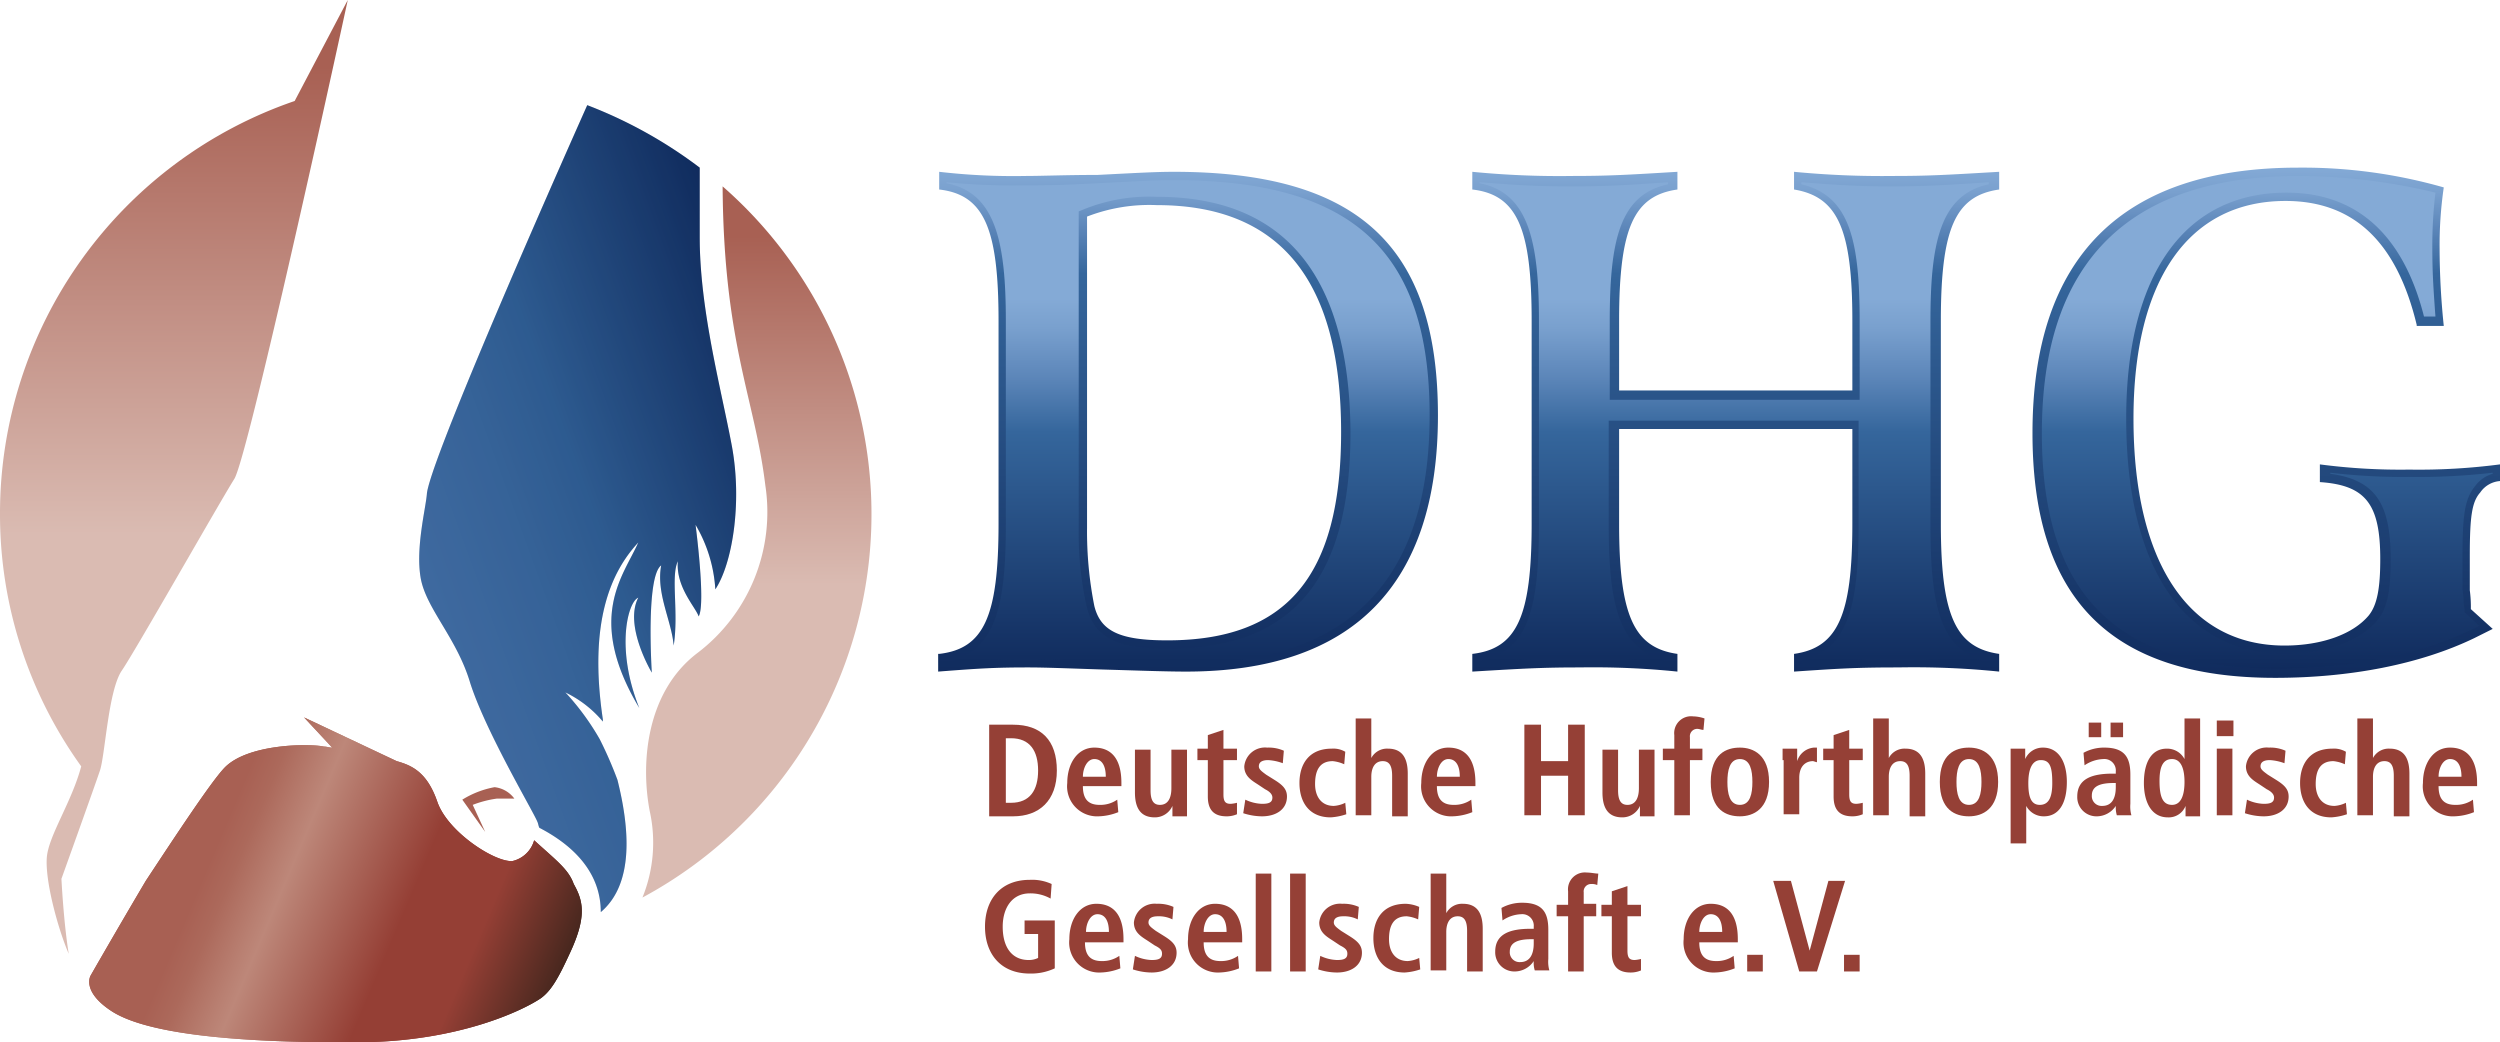 <svg id="Ebene_1" data-name="Ebene 1" xmlns="http://www.w3.org/2000/svg" xmlns:xlink="http://www.w3.org/1999/xlink" viewBox="0 0 240.1 100.11"><defs><linearGradient id="Unbenannter_Verlauf" x1="14.24" y1="21.37" x2="52.53" y2="5.11" gradientTransform="matrix(1, 0, 0, -1, 0, 102)" gradientUnits="userSpaceOnUse"><stop offset="0.15" stop-color="#a86053"/><stop offset="0.21" stop-color="#ac695b"/><stop offset="0.3" stop-color="#b98072"/><stop offset="0.33" stop-color="#bd8779"/><stop offset="0.61" stop-color="#953f35"/><stop offset="0.79" stop-color="#953f35"/><stop offset="1" stop-color="#47271e"/></linearGradient><linearGradient id="Unbenannter_Verlauf_3" x1="16.7" y1="10.4" x2="16.7" y2="102" gradientTransform="matrix(1, 0, 0, -1, 0, 102)" gradientUnits="userSpaceOnUse"><stop offset="0.44" stop-color="#dabbb2"/><stop offset="0.93" stop-color="#a86053"/></linearGradient><linearGradient id="Unbenannter_Verlauf_4" x1="40.04" y1="46.96" x2="76.58" y2="60.26" gradientTransform="matrix(1, 0, 0, -1, 0, 102)" gradientUnits="userSpaceOnUse"><stop offset="0" stop-color="#4b79b0"/><stop offset="0.27" stop-color="#4070a6"/><stop offset="0.46" stop-color="#35669c"/><stop offset="1" stop-color="#102b5d"/></linearGradient><linearGradient id="Unbenannter_Verlauf_5" x1="72.7" y1="15.8" x2="72.7" y2="84.1" xlink:href="#Unbenannter_Verlauf_3"/><linearGradient id="Unbenannter_Verlauf_6" x1="114.1" y1="85.97" x2="114.1" y2="36.98" gradientTransform="matrix(1, 0, 0, -1, 0, 102)" gradientUnits="userSpaceOnUse"><stop offset="0" stop-color="#84aad6"/><stop offset="0.05" stop-color="#79a0ce"/><stop offset="0.12" stop-color="#5c86b9"/><stop offset="0.21" stop-color="#35669c"/><stop offset="1" stop-color="#102b5d"/></linearGradient><linearGradient id="Unbenannter_Verlauf_7" x1="166.7" y1="85.97" x2="166.7" y2="36.98" xlink:href="#Unbenannter_Verlauf_6"/><linearGradient id="Unbenannter_Verlauf_8" x1="217.65" y1="85.97" x2="217.65" y2="36.97" xlink:href="#Unbenannter_Verlauf_6"/><linearGradient id="Unbenannter_Verlauf_9" x1="114.1" y1="85.16" x2="114.1" y2="37.79" gradientTransform="matrix(1, 0, 0, -1, 0, 102)" gradientUnits="userSpaceOnUse"><stop offset="0.25" stop-color="#84aad6"/><stop offset="0.31" stop-color="#79a0ce"/><stop offset="0.41" stop-color="#5c86b9"/><stop offset="0.52" stop-color="#35669c"/><stop offset="1" stop-color="#102b5d"/></linearGradient><linearGradient id="Unbenannter_Verlauf_10" x1="166.5" y1="85.16" x2="166.5" y2="37.79" xlink:href="#Unbenannter_Verlauf_9"/><linearGradient id="Unbenannter_Verlauf_11" x1="217.75" y1="85.16" x2="217.75" y2="37.79" xlink:href="#Unbenannter_Verlauf_9"/></defs><title>dhg-logo</title><path d="M51.3,80.7a2.83,2.83,0,0,1-2.1,2c-1.7.1-6.2-2.8-7.2-5.7s-2.5-3.5-3.9-3.9l-8.9-4.2,2.7,2.9c-.3,0-.5-.1-.8-.1-1.3-.3-7.4-.3-9.6,2.1-1.3,1.4-4.6,6.4-7.5,10.8-2.9,4.9-5.3,9.1-5.3,9.1s-.9,1.5,2,3.4,10.2,3.1,24,3c9.3-.1,15.4-3,17.2-4.2,1-.7,1.7-1.9,2.8-4.3,1.7-3.6,1.3-5.1.4-6.7C54.6,83.5,53.5,82.7,51.3,80.7Z" fill="url(#Unbenannter_Verlauf)"/><path d="M51.3,80.7a2.83,2.83,0,0,1-2.1,2c-1.7.1-6.2-2.8-7.2-5.7s-2.5-3.5-3.9-3.9l-8.9-4.2,2.7,2.9c-.3,0-.5-.1-.8-.1-1.3-.3-7.4-.3-9.6,2.1-1.3,1.4-4.6,6.4-7.5,10.8-2.9,4.9-5.3,9.1-5.3,9.1s-.9,1.5,2,3.4,10.2,3.1,24,3c9.3-.1,15.4-3,17.2-4.2,1-.7,1.7-1.9,2.8-4.3,1.7-3.6,1.3-5.1.4-6.7C54.6,83.5,53.5,82.7,51.3,80.7Z" fill="url(#Unbenannter_Verlauf)"/><path d="M6.6,91.6c-.5-3.1-.7-7.2-.7-7.2S9.1,75.5,9.6,74s.8-7.7,2.1-9.6S21,48.4,22.5,46c1.1-1.7,7.6-30.8,10.9-46L28.3,9.7h0A41.88,41.88,0,0,0,0,49.3,41.43,41.43,0,0,0,7.8,73.6c-.9,3.4-3.1,6.6-3.3,8.7C4.3,84.6,5.6,89.3,6.6,91.6Z" fill="url(#Unbenannter_Verlauf_3)"/><path d="M70.3,42.9c-1-5.4-3.1-13.1-3.1-20.1V16.1a43.87,43.87,0,0,0-10.8-6C49.9,24.7,41.3,44.6,41,47.4c-.1,1.4-1.1,5.2-.6,8.1s3.4,5.7,4.7,9.9c1.4,4.6,6.1,12.5,6.5,13.5.1.2.1.4.2.6,2.7,1.4,5.9,3.9,5.9,8.1,3.3-2.8,2.7-8.3,1.6-12.7h0A38,38,0,0,0,57.6,71a24.38,24.38,0,0,0-3.3-4.5,10.79,10.79,0,0,1,3.6,2.8v-.2c-1.4-9.4.8-14.2,3.4-17-1.4,3.2-5.1,7.2.1,15.9-2.3-5.7-1.1-10.2-.1-10.6-1.4,2.7,1.3,7.2,1.3,7.2s-.6-9.2.9-10.3c-.5,2.7,1,5.3,1.2,7.7.5-3.2-.3-6.6.4-8.1-.2,2.5,1.7,4.4,2,5.3.7-1.2-.3-8.8-.3-8.8a13.79,13.79,0,0,1,1.9,6.2C70.3,54.2,71.3,48.4,70.3,42.9Z" fill="url(#Unbenannter_Verlauf_4)"/><g opacity="0.2"><path d="M70.3,42.9c-1-5.4-3.1-13.1-3.1-20.1V16.1a43.87,43.87,0,0,0-10.8-6C49.9,24.7,41.3,44.6,41,47.4c-.1,1.4-1.1,5.2-.6,8.1s3.4,5.7,4.7,9.9c1.4,4.6,6.1,12.5,6.5,13.5.1.2.1.4.2.6,2.7,1.4,5.9,3.9,5.9,8.1,3.3-2.8,2.7-8.3,1.6-12.7h0A38,38,0,0,0,57.6,71a24.38,24.38,0,0,0-3.3-4.5,10.79,10.79,0,0,1,3.6,2.8v-.2c-1.4-9.4.8-14.2,3.4-17-1.4,3.2-5.1,7.2.1,15.9-2.3-5.7-1.1-10.2-.1-10.6-1.4,2.7,1.3,7.2,1.3,7.2s-.6-9.2.9-10.3c-.5,2.7,1,5.3,1.2,7.7.5-3.2-.3-6.6.4-8.1-.2,2.5,1.7,4.4,2,5.3.7-1.2-.3-8.8-.3-8.8a13.79,13.79,0,0,1,1.9,6.2C70.3,54.2,71.3,48.4,70.3,42.9Z" fill="#102b5d"/></g><path d="M69.4,17.9c.1,15.1,3.1,20.4,4.1,28.7A17,17,0,0,1,67,62.7c-4.9,3.7-5.5,10.5-4.6,15.2a14,14,0,0,1-.7,8.3,41.81,41.81,0,0,0,7.7-68.3Z" fill="url(#Unbenannter_Verlauf_5)"/><path d="M46.6,79.9l-1.2-2.6a10.21,10.21,0,0,1,2.3-.6h1.7a2.73,2.73,0,0,0-1.9-1.1,8.86,8.86,0,0,0-3.1,1.2Z" fill="#a86053"/><path d="M90.2,62.8c4.3-.5,5.7-3.6,5.7-12.5V30.8c0-8.9-1.4-12.1-5.7-12.6V16.5a62,62,0,0,0,8.3.4c1.6,0,3.9-.1,6.9-.1,3.9-.2,5.7-.3,7.3-.3,17.7,0,25.4,7.1,25.4,23.4s-8.2,24.6-24.2,24.6c-1.9,0-4.6-.1-8-.2-3.1-.1-5.5-.2-7.1-.2-3.3,0-4.8.1-8.7.4V62.8Zm14.2-12.1a36.71,36.71,0,0,0,.7,7.5c.6,2.4,2.4,3.3,7,3.3,11.5,0,16.7-6.2,16.7-20,0-14.5-5.8-21.8-17.7-21.8a16.58,16.58,0,0,0-6.7,1.1Z" fill="url(#Unbenannter_Verlauf_6)"/><path d="M177.9,37.5V30.8c0-8.8-1.4-11.9-5.6-12.6V16.5a88.19,88.19,0,0,0,9.6.4c3.3,0,5-.1,10.1-.4v1.7c-4.2.6-5.6,3.7-5.6,12.6V50.3c0,8.8,1.4,11.9,5.6,12.5v1.7a81.14,81.14,0,0,0-9.7-.4c-3.9,0-5.6.1-10,.4V62.8c4.2-.6,5.6-3.7,5.6-12.5V41.2H155.5v9.1c0,8.8,1.4,11.9,5.6,12.5v1.7a79.58,79.58,0,0,0-9.4-.4c-3.5,0-5.3.1-10.3.4V62.8c4.3-.5,5.7-3.6,5.7-12.5V30.8c0-8.9-1.4-12.1-5.7-12.6V16.5a85.48,85.48,0,0,0,9.6.4c3.4,0,5.2-.1,10.1-.4v1.7c-4.2.6-5.6,3.7-5.6,12.6v6.7Z" fill="url(#Unbenannter_Verlauf_7)"/><path d="M232.1,31.2c-1.9-7.9-6-11.9-12.6-11.9-9.3,0-14.6,7.6-14.6,20.9,0,13.8,5.3,21.8,14.5,21.8,3.6,0,6.6-1.1,8.1-2.9.8-1,1.1-2.6,1.1-5.4,0-5.3-1.4-7.1-5.8-7.4V44.6a59.4,59.4,0,0,0,8.6.5,60,60,0,0,0,8.7-.5v1.6a2.52,2.52,0,0,0-1.9,1.1c-.8.9-1,2.3-1,6.1v3.3a12.13,12.13,0,0,1,.1,1.8l2.1,1.9-1.8.9c-5.2,2.5-11.9,3.8-19.1,3.8-15.8,0-23.3-7.6-23.3-23.5,0-16.9,8.6-25.5,25.5-25.5a49.33,49.33,0,0,1,14,1.9,38.14,38.14,0,0,0-.4,5.9,72.36,72.36,0,0,0,.4,7.4h-2.6Z" fill="url(#Unbenannter_Verlauf_8)"/><path d="M114,63.7c-1.9,0-4.6-.1-8-.2-3.2-.1-5.5-.2-7.2-.2a72.07,72.07,0,0,0-7.9.4v-.1c4.8-1,5.7-5.6,5.7-13.2V30.8c0-7.6-1-12.3-5.7-13.2v-.1a64.39,64.39,0,0,0,7.5.3c1.2,0,2.8,0,4.9-.1l2.1-.1c3.8-.2,5.7-.3,7.3-.3,17.2,0,24.6,6.8,24.6,22.6S129.5,63.7,114,63.7Zm-2.9-44.8a16.68,16.68,0,0,0-7,1.2l-.5.2V50.7a31.88,31.88,0,0,0,.8,7.7c.8,3.2,3.6,3.9,7.8,3.9,11.9,0,17.5-6.6,17.5-20.8-.1-15-6.3-22.6-18.6-22.6Z" fill="url(#Unbenannter_Verlauf_9)"/><path d="M142.1,63.5c4.8-.9,5.7-5.4,5.7-13.2V30.8c0-7.6-1-12.3-5.7-13.2v-.1c3.9.3,5.5.4,8.8.4s5.1-.1,9.3-.4v.2c-4.7,1-5.6,5.5-5.6,13.2v7.5h24V30.9c0-7.7-.9-12.1-5.6-13.2v-.2c3.9.3,5.6.4,8.7.4s4.8-.1,9.3-.4v.2c-4.7,1-5.6,5.7-5.6,13.2V50.4c0,7.7.9,12.2,5.6,13.2v.1a88.33,88.33,0,0,0-8.9-.4c-3.6,0-5.4.1-9.2.4v-.2c4.7-1.1,5.6-5.5,5.6-13.2V40.4h-24v9.9c0,7.7.9,12.1,5.6,13.2v.1a85.11,85.11,0,0,0-8.6-.4c-3.3,0-5.1.1-9.5.4v-.1Z" fill="url(#Unbenannter_Verlauf_10)"/><path d="M218.6,64.2c-15.4,0-22.5-7.2-22.5-22.6,0-16.4,8.3-24.7,24.7-24.7a56.61,56.61,0,0,1,13.1,1.6,43.33,43.33,0,0,0-.3,5.3c0,2.3.1,3.9.3,6.6h-1.1c-2-7.9-6.5-11.9-13.2-11.9-9.8,0-15.4,7.9-15.4,21.7,0,14.3,5.6,22.6,15.3,22.6,3.8,0,7.1-1.2,8.8-3.2,1-1.2,1.3-2.9,1.3-5.9,0-5.4-1.5-7.6-5.8-8.2v-.1a59.79,59.79,0,0,0,7.7.4,62.06,62.06,0,0,0,7.9-.4v.1a3.17,3.17,0,0,0-1.7,1.2c-1,1.2-1.2,2.9-1.2,6.6v3.3l.1.8a4.48,4.48,0,0,0,.1,1.1v.3l1.4,1.3h0a5.9,5.9,0,0,1-.8.4c-5,2.4-11.5,3.7-18.7,3.7Z" fill="url(#Unbenannter_Verlauf_11)"/><path d="M95,69.6h2.3c2.7,0,4.2,1.5,4.2,4.4s-1.7,4.4-4.2,4.4H95Zm1.6,7.5h.5c1.8,0,2.6-1.2,2.6-3.1s-.8-3.1-2.6-3.1h-.5Z" fill="#954036"/><path d="M107.4,78a5.45,5.45,0,0,1-1.9.4,2.88,2.88,0,0,1-3-3.2c0-1.9,1-3.4,2.6-3.4,1.4,0,2.6.8,2.6,3.4v.3H104c0,1.1.4,1.8,1.6,1.8a2.83,2.83,0,0,0,1.7-.5Zm-1.2-3.4c0-1.1-.4-1.7-1.1-1.7s-1.1.9-1.1,1.7Z" fill="#954036"/><path d="M114,77.3v1.1h-1.4v-1h0a1.84,1.84,0,0,1-1.7,1.1c-1.5,0-1.9-1.1-1.9-2.4V72h1.5v3.9c0,1,.3,1.4.9,1.4.8,0,1.1-.7,1.1-1.6V72H114Z" fill="#954036"/><path d="M116,70.6l1.5-.5v1.8h1.3V73h-1.3v3.3c0,.7.2.9.7.9a3.54,3.54,0,0,0,.6-.1v1.1a2.51,2.51,0,0,1-1,.2c-1.1,0-1.8-.5-1.8-1.9V73h-1V71.9h1Z" fill="#954036"/><path d="M119.6,76.8a4,4,0,0,0,1.6.4c.6,0,1-.1,1-.6,0-.2-.1-.5-.7-.8l-.6-.4c-.6-.4-1.4-.8-1.4-1.8a2,2,0,0,1,2.2-1.8,3.57,3.57,0,0,1,1.6.3l-.1,1.2a4.88,4.88,0,0,0-1.4-.3q-.9,0-.9.6c0,.3.3.5.7.8l.8.5c.8.5,1.2.9,1.2,1.6,0,1.2-1,1.9-2.4,1.9a5.94,5.94,0,0,1-1.8-.3Z" fill="#954036"/><path d="M129.3,78.2a5.67,5.67,0,0,1-1.5.3c-2.1,0-3-1.5-3-3.3s.9-3.3,3.1-3.3a2.27,2.27,0,0,1,1.3.3l-.1,1.2a3.54,3.54,0,0,0-1.1-.3c-1.2,0-1.7.8-1.7,2.2,0,1.2.6,2.1,1.8,2.1a2.9,2.9,0,0,0,1.1-.3Z" fill="#954036"/><path d="M130.2,69h1.5v3.8h0a1.71,1.71,0,0,1,1.6-.9c1.5,0,1.9,1.1,1.9,2.4v4.1h-1.5V74.5c0-1-.3-1.4-.9-1.4-.8,0-1.1.7-1.1,1.5v3.7h-1.5Z" fill="#954036"/><path d="M141.4,78a5.45,5.45,0,0,1-1.9.4,2.88,2.88,0,0,1-3-3.2c0-1.9,1-3.4,2.6-3.4,1.4,0,2.6.8,2.6,3.4v.3H138c0,1.1.4,1.8,1.6,1.8a2.83,2.83,0,0,0,1.7-.5Zm-1.2-3.4c0-1.1-.4-1.7-1.1-1.7s-1.1.9-1.1,1.7Z" fill="#954036"/><path d="M146.4,69.6H148v3.5h2.6V69.6h1.6v8.7h-1.6V74.5H148v3.8h-1.6Z" fill="#954036"/><path d="M158.9,77.3v1.1h-1.4v-1h0a1.84,1.84,0,0,1-1.7,1.1c-1.5,0-1.9-1.1-1.9-2.4V72h1.5v3.9c0,1,.3,1.4.9,1.4.8,0,1.1-.7,1.1-1.6V72h1.5v5.3Z" fill="#954036"/><path d="M160.8,73h-1.1V71.9h1.1V70.6a1.62,1.62,0,0,1,1.8-1.8,3.59,3.59,0,0,1,1.1.2l-.1,1.1c-.2,0-.4-.1-.6-.1a.71.71,0,0,0-.7.8v1.1h1.2V73h-1.2v5.3h-1.5Z" fill="#954036"/><path d="M167.1,71.8c1.3,0,2.8.7,2.8,3.3s-1.5,3.3-2.8,3.3-2.8-.6-2.8-3.3S165.8,71.8,167.1,71.8Zm0,5.5c1,0,1.2-1.1,1.2-2.2s-.2-2.2-1.2-2.2-1.2,1.1-1.2,2.2S166.1,77.3,167.1,77.3Z" fill="#954036"/><path d="M171.2,73V71.9h1.4v1.2h0a1.85,1.85,0,0,1,1.6-1.3h.3v1.4c-.1,0-.3-.1-.4-.1-.6,0-1.3.4-1.3,1.6v3.5h-1.5V73Z" fill="#954036"/><path d="M176.1,70.6l1.5-.5v1.8h1.3V73h-1.3v3.3c0,.7.2.9.7.9a3.54,3.54,0,0,0,.6-.1v1.1a2.51,2.51,0,0,1-1,.2c-1.1,0-1.8-.5-1.8-1.9V73h-1V71.9h1Z" fill="#954036"/><path d="M179.9,69h1.5v3.8h0a1.71,1.71,0,0,1,1.6-.9c1.5,0,1.9,1.1,1.9,2.4v4.1h-1.5V74.5c0-1-.3-1.4-.9-1.4-.8,0-1.1.7-1.1,1.5v3.7h-1.5Z" fill="#954036"/><path d="M189.1,71.8c1.3,0,2.8.7,2.8,3.3s-1.5,3.3-2.8,3.3-2.8-.6-2.8-3.3S187.8,71.8,189.1,71.8Zm0,5.5c1,0,1.2-1.1,1.2-2.2s-.2-2.2-1.2-2.2-1.2,1.1-1.2,2.2S188.1,77.3,189.1,77.3Z" fill="#954036"/><path d="M193.1,73V71.9h1.4v1h0a1.84,1.84,0,0,1,1.7-1.1c1.6,0,2.3,1.5,2.3,3.3,0,2.1-.8,3.3-2.2,3.3a1.89,1.89,0,0,1-1.7-1h0V81h-1.5Zm2.8,4.3c.9,0,1.2-.8,1.2-2.1,0-1.5-.2-2.2-1.1-2.2s-1.2,1-1.2,2.2S195,77.3,195.9,77.3Z" fill="#954036"/><path d="M200.1,72.3a4.08,4.08,0,0,1,2-.5c2,0,2.5,1,2.5,2.6v2.8a3.11,3.11,0,0,0,.1,1.1h-1.4a2.77,2.77,0,0,1-.1-.9h0a2.2,2.2,0,0,1-1.8,1,1.84,1.84,0,0,1-1.9-1.9c0-1.7,1.4-2.2,3.4-2.2h.3v-.2a1.1,1.1,0,0,0-1.2-1.2,3.43,3.43,0,0,0-1.8.6Zm.5-2.9h1.2v1.4h-1.2Zm2.6,5.8H203c-1.3,0-2.1.3-2.1,1.2a.94.94,0,0,0,1,1c.9,0,1.3-.7,1.3-1.8Zm-.5-5.8h1.2v1.4h-1.2Z" fill="#954036"/><path d="M211.3,69v9.4h-1.4v-1h0a1.73,1.73,0,0,1-1.7,1.1c-1.6,0-2.3-1.5-2.3-3.3,0-2.1.8-3.3,2.2-3.3a1.89,1.89,0,0,1,1.7,1h0V69Zm-2.7,8.3c.9,0,1.2-1,1.2-2.2s-.3-2.2-1.2-2.2-1.2.8-1.2,2.1C207.4,76.5,207.7,77.3,208.6,77.3Z" fill="#954036"/><path d="M212.9,69.2h1.6v1.5h-1.6Zm0,2.7h1.5v6.4h-1.5Z" fill="#954036"/><path d="M215.8,76.8a4,4,0,0,0,1.6.4c.6,0,1-.1,1-.6,0-.2-.1-.5-.7-.8l-.6-.4c-.6-.4-1.4-.8-1.4-1.8a2,2,0,0,1,2.2-1.8,3.57,3.57,0,0,1,1.6.3l-.1,1.2A4.88,4.88,0,0,0,218,73q-.9,0-.9.6c0,.3.3.5.7.8l.8.5c.8.5,1.2.9,1.2,1.6,0,1.2-1,1.9-2.4,1.9a5.94,5.94,0,0,1-1.8-.3Z" fill="#954036"/><path d="M225.4,78.2a5.67,5.67,0,0,1-1.5.3c-2.1,0-3-1.5-3-3.3s.9-3.3,3.1-3.3a2.27,2.27,0,0,1,1.3.3l-.1,1.2a3.54,3.54,0,0,0-1.1-.3c-1.2,0-1.7.8-1.7,2.2,0,1.2.6,2.1,1.8,2.1a2.9,2.9,0,0,0,1.1-.3Z" fill="#954036"/><path d="M226.4,69h1.5v3.8h0a1.71,1.71,0,0,1,1.6-.9c1.5,0,1.9,1.1,1.9,2.4v4.1h-1.5V74.5c0-1-.3-1.4-.9-1.4-.8,0-1.1.7-1.1,1.5v3.7h-1.5Z" fill="#954036"/><path d="M237.6,78a5.45,5.45,0,0,1-1.9.4,2.88,2.88,0,0,1-3-3.2c0-1.9,1-3.4,2.6-3.4,1.4,0,2.6.8,2.6,3.4v.3h-3.7c0,1.1.4,1.8,1.6,1.8a2.83,2.83,0,0,0,1.7-.5Zm-1.2-3.4c0-1.1-.4-1.7-1.1-1.7s-1.1.9-1.1,1.7Z" fill="#954036"/><path d="M98.5,88.4h2.8V93a5.37,5.37,0,0,1-2.4.5c-2.8,0-4.3-1.9-4.3-4.5s1.5-4.5,4.3-4.5a4.48,4.48,0,0,1,2.1.4l-.1,1.4a3.94,3.94,0,0,0-2-.5c-1.7,0-2.6,1.4-2.6,3.2,0,2,.9,3.2,2.5,3.2a2,2,0,0,0,.9-.2V89.7H98.4V88.4Z" fill="#954036"/><path d="M107.6,93a5.45,5.45,0,0,1-1.9.4,2.88,2.88,0,0,1-3-3.2c0-1.9,1-3.4,2.6-3.4,1.4,0,2.6.8,2.6,3.4v.3h-3.7c0,1.1.4,1.8,1.6,1.8a2.83,2.83,0,0,0,1.7-.5Zm-1.1-3.5c0-1.1-.4-1.7-1.1-1.7s-1.1.9-1.1,1.7Z" fill="#954036"/><path d="M109,91.8a4,4,0,0,0,1.6.4c.6,0,1-.1,1-.6,0-.3-.1-.5-.7-.8l-.6-.4c-.6-.4-1.4-.8-1.4-1.8a2,2,0,0,1,2.2-1.8,3.57,3.57,0,0,1,1.6.3l-.1,1.2a2.9,2.9,0,0,0-1.4-.3q-.9,0-.9.6c0,.3.3.5.7.8l.8.5c.8.5,1.2.9,1.2,1.6,0,1.2-1,1.9-2.4,1.9a5.94,5.94,0,0,1-1.8-.3Z" fill="#954036"/><path d="M119,93a5.45,5.45,0,0,1-1.9.4,2.88,2.88,0,0,1-3-3.2c0-1.9,1-3.4,2.6-3.4,1.4,0,2.6.8,2.6,3.4v.3h-3.7c0,1.1.4,1.8,1.6,1.8a2.83,2.83,0,0,0,1.7-.5Zm-1.2-3.5c0-1.1-.4-1.7-1.1-1.7s-1.1.9-1.1,1.7Z" fill="#954036"/><path d="M120.6,83.9h1.5v9.4h-1.5Z" fill="#954036"/><path d="M123.9,83.9h1.5v9.4h-1.5Z" fill="#954036"/><path d="M126.8,91.8a4,4,0,0,0,1.6.4c.6,0,1-.1,1-.6,0-.3-.1-.5-.7-.8l-.6-.4c-.6-.4-1.4-.8-1.4-1.8a2,2,0,0,1,2.2-1.8,3.57,3.57,0,0,1,1.6.3l-.1,1.2A2.9,2.9,0,0,0,129,88q-.9,0-.9.6c0,.3.3.5.7.8l.8.5c.8.5,1.2.9,1.2,1.6,0,1.2-1,1.9-2.4,1.9a5.94,5.94,0,0,1-1.8-.3Z" fill="#954036"/><path d="M136.4,93.1a5.67,5.67,0,0,1-1.5.3c-2.1,0-3-1.5-3-3.3s.9-3.3,3.1-3.3a3.55,3.55,0,0,1,1.3.3l-.1,1.2a3.54,3.54,0,0,0-1.1-.3c-1.2,0-1.7.8-1.7,2.2,0,1.2.6,2.1,1.8,2.1a2.9,2.9,0,0,0,1.1-.3Z" fill="#954036"/><path d="M137.4,83.9h1.5v3.8h0a1.71,1.71,0,0,1,1.6-.9c1.5,0,1.9,1.1,1.9,2.4v4.1h-1.5V89.4c0-1-.3-1.4-.9-1.4-.8,0-1.1.7-1.1,1.5v3.7h-1.5Z" fill="#954036"/><path d="M144.2,87.2a4.08,4.08,0,0,1,2-.5c2,0,2.5,1,2.5,2.6v2.8a3.11,3.11,0,0,0,.1,1.1h-1.4a2.48,2.48,0,0,1-.1-.9h0a2.2,2.2,0,0,1-1.8,1,1.84,1.84,0,0,1-1.9-1.9c0-1.7,1.4-2.2,3.4-2.2h.3V89a1.1,1.1,0,0,0-1.2-1.2,3.43,3.43,0,0,0-1.8.6Zm3,3h-.1c-1.3,0-2.1.3-2.1,1.2a.94.94,0,0,0,1,1c.9,0,1.3-.7,1.3-1.8v-.4Z" fill="#954036"/><path d="M150.6,88h-1.1V86.9h1.1V85.6a1.62,1.62,0,0,1,1.8-1.8c.4,0,.8.1,1.1.1l-.1,1.1a1.27,1.27,0,0,0-.6-.1.71.71,0,0,0-.7.8v1.1h1.2V88h-1.2v5.3h-1.5Z" fill="#954036"/><path d="M154.8,85.6l1.5-.5v1.8h1.3V88h-1.3v3.3c0,.7.2.9.7.9a3.54,3.54,0,0,0,.6-.1v1.1a2.51,2.51,0,0,1-1,.2c-1.1,0-1.8-.5-1.8-1.9V88h-1V86.9h1Z" fill="#954036"/><path d="M166.6,93a5.45,5.45,0,0,1-1.9.4,2.88,2.88,0,0,1-3-3.2c0-1.9,1-3.4,2.6-3.4,1.4,0,2.6.8,2.6,3.4v.3h-3.7c0,1.1.4,1.8,1.6,1.8a2.83,2.83,0,0,0,1.7-.5Zm-1.2-3.5c0-1.1-.4-1.7-1.1-1.7s-1.1.9-1.1,1.7Z" fill="#954036"/><path d="M167.8,91.7h1.5v1.6h-1.5Z" fill="#954036"/><path d="M170.3,84.6H172l1.8,6.7h0l1.8-6.7h1.6l-2.7,8.7h-1.7Z" fill="#954036"/><path d="M177.1,91.7h1.5v1.6h-1.5Z" fill="#954036"/></svg>